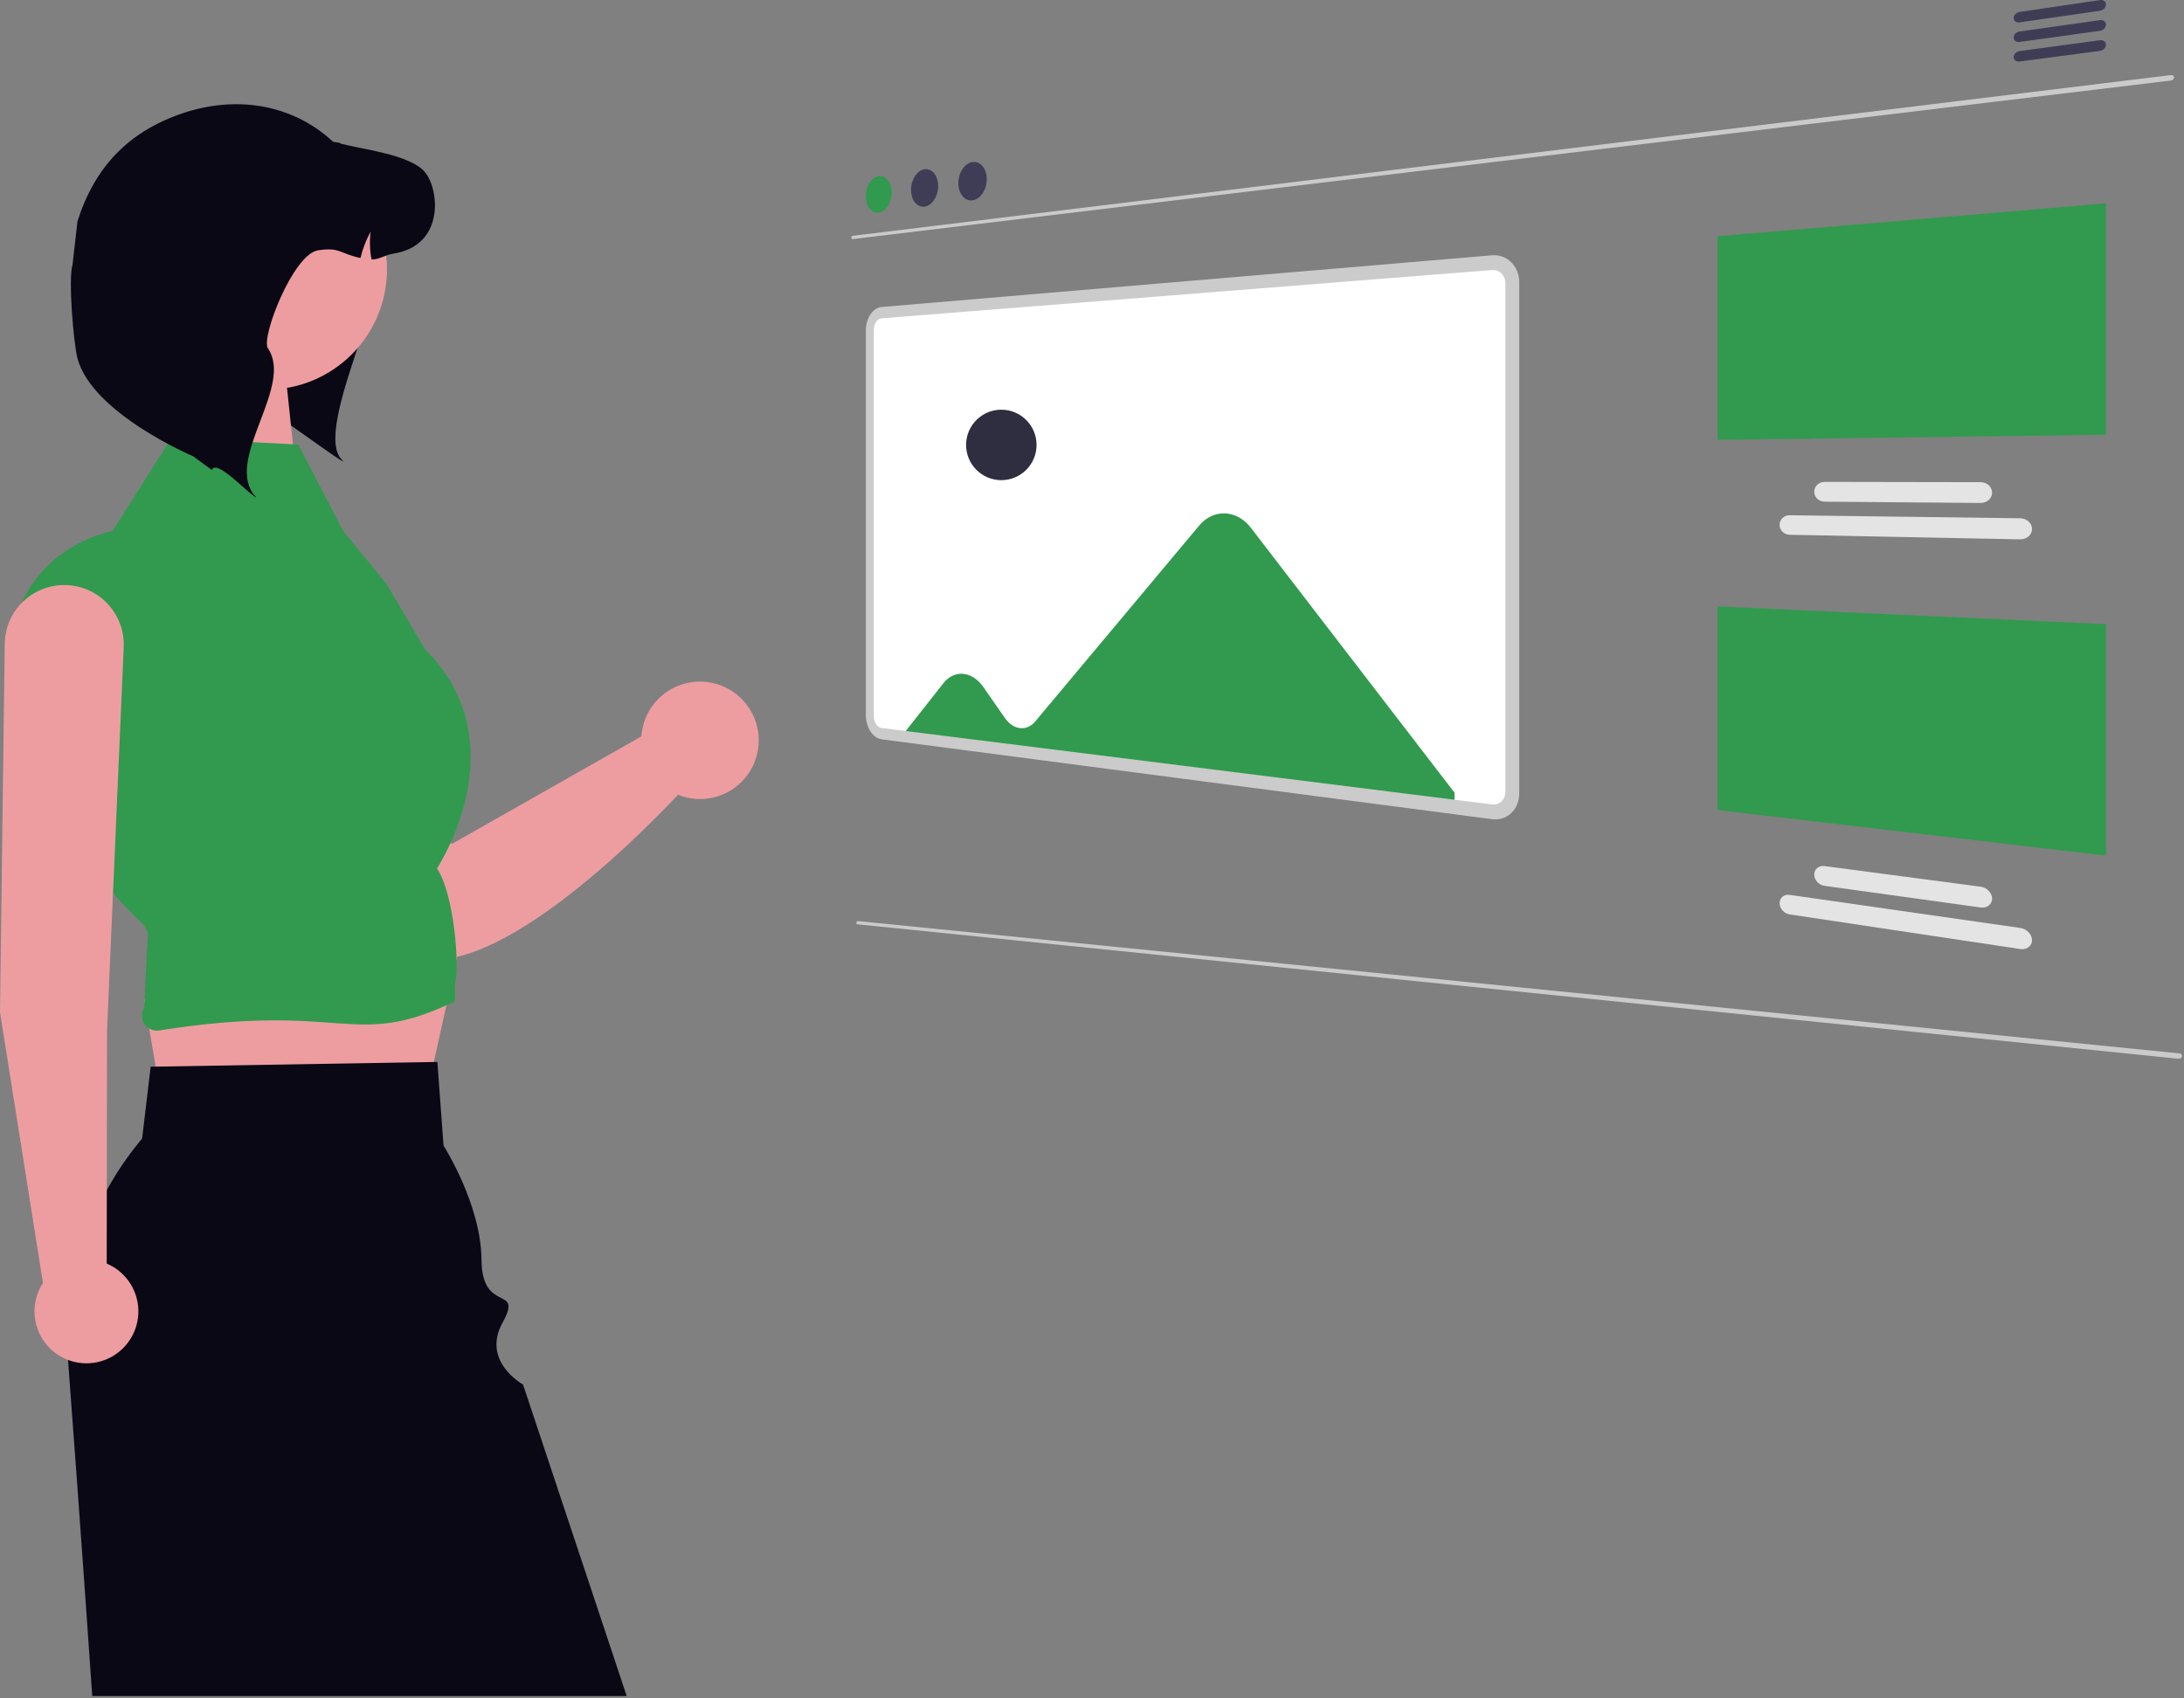 <svg width="801" height="623" viewBox="0 0 801 623" fill="none" xmlns="http://www.w3.org/2000/svg">
<rect x="0" y="0" width="801" height="623" fill="#808080" stroke="none"/>
<g clip-path="url(#clip0_13_116)">
<path d="M111.024 77.584C111.888 79.598 138.537 79.384 139.758 81.176C149.168 95.022 115.246 153.934 124.658 167.798L125.969 169.36C122.899 167.945 105.638 154.806 96.248 149.175C92.446 144.999 88.064 141.391 83.234 138.462L111.024 77.584Z" fill="#090814"/>
<path d="M91.673 191.061C94.614 189.146 97.969 187.959 101.461 187.599C104.952 187.24 108.479 187.718 111.748 188.995C115.017 190.272 117.935 192.309 120.259 194.939C122.583 197.569 124.247 200.716 125.111 204.117L165.611 309.636L235.221 270.117C235.527 265.575 237.264 261.246 240.182 257.751C243.1 254.256 247.05 251.776 251.466 250.665C255.881 249.554 260.535 249.87 264.759 251.568C268.984 253.265 272.562 256.257 274.981 260.114C277.4 263.972 278.536 268.496 278.224 273.038C277.913 277.58 276.171 281.907 273.248 285.398C270.326 288.889 266.373 291.365 261.956 292.471C257.539 293.576 252.886 293.254 248.663 291.551C234.004 307.197 170.451 371.344 144.14 346.28C122.025 325.213 90.11 243.564 82.427 215.369C81.197 210.861 81.429 206.078 83.09 201.71C84.752 197.342 87.757 193.614 91.672 191.062L91.673 191.061Z" fill="#ED9DA0"/>
<path d="M104.594 135.949L70.066 134.955V184.886H109.754L104.594 135.949Z" fill="#ED9DA0"/>
<path d="M167.715 350.701L154.935 408.463L61.486 416.918L52.898 366.618L167.715 350.701Z" fill="#ED9DA0"/>
<path d="M24.971 498.825C25.014 499.653 25.065 500.473 25.125 501.301C26.025 513.269 27.046 527.073 28.156 542.201C29.906 566.206 31.856 593.54 33.833 622.138H229.843L191.827 507.877C191.827 507.877 176.478 499.426 184.292 485.23C192.106 471.034 176.73 482.347 176.592 462.072C176.454 441.797 162.671 420.228 162.671 420.228L160.407 389.534L159.118 389.56L57.118 391.26L55.257 391.294L52.124 417.647C33.1 440.281 23.393 469.301 24.971 498.825Z" fill="#090814"/>
<path d="M109.39 163.068L62.876 160.668L41.276 194.806C41.276 194.806 0.627 201.606 3.444 249.506C6.261 297.406 52.902 339.439 52.902 339.439L54.367 342.499L53.923 348.054L52.898 369.649C52.353 370.521 52.064 371.529 52.063 372.557C52.062 373.586 52.35 374.594 52.893 375.467C53.436 376.34 54.213 377.043 55.136 377.497C56.059 377.951 57.09 378.137 58.114 378.034C126.853 367.089 129.162 385.511 166.864 367.274V360.957C168.648 354.457 166.544 327.848 160.264 318.543C160.264 318.543 190.841 272.605 155.739 238.004L141.655 214.053L125.891 194.821L109.39 163.068Z" fill="#319A4E"/>
<path d="M97.814 142.915C122.174 142.915 141.922 123.167 141.922 98.807C141.922 74.447 122.174 54.699 97.814 54.699C73.454 54.699 53.706 74.447 53.706 98.807C53.706 123.167 73.454 142.915 97.814 142.915Z" fill="#ED9DA0"/>
<path d="M70.796 167.341C70.796 167.341 75.501 170.841 77.696 172.387C79.355 168.121 90.968 181.119 94.038 182.534L92.727 180.972C83.317 167.108 107.669 141.589 98.258 127.743C95.618 123.864 107.543 93.209 116.63 91.826C124.711 90.605 124.37 92.939 132.2 94.646C133.013 91.255 134.275 87.987 135.953 84.93C135.506 88.336 135.609 91.792 136.258 95.166C139.042 95.274 141.232 93.5 144.196 93.047C163.107 90.156 161.185 69.701 155.923 63.218C150.643 56.753 133.116 54.818 125.034 52.712C124.298 51.994 122.628 52.443 121.891 51.76C106.404 37.586 85.691 35.239 67.05 41.521C47.172 48.221 34.778 61.187 28.417 81.176L26.593 97.176C24.956 102.319 27.015 126.251 28.417 131.464C33.864 151.724 70.796 167.341 70.796 167.341Z" fill="#090814"/>
<path d="M0 371.321L1.737 236.085C1.828 230.355 4.167 224.891 8.251 220.871C12.335 216.852 17.835 214.599 23.565 214.599C26.529 214.599 29.463 215.202 32.186 216.373C34.91 217.544 37.366 219.257 39.406 221.408C41.446 223.559 43.026 226.103 44.05 228.884C45.075 231.666 45.522 234.627 45.365 237.588L39.255 378.015L39.139 463.5C42.74 465.027 45.785 467.626 47.858 470.943C49.931 474.261 50.932 478.136 50.726 482.043C50.52 485.949 49.116 489.698 46.705 492.779C44.294 495.86 40.994 498.124 37.252 499.263C33.509 500.403 29.507 500.363 25.788 499.149C22.069 497.935 18.814 495.605 16.466 492.477C14.117 489.348 12.789 485.572 12.661 481.662C12.532 477.753 13.611 473.898 15.75 470.623L0 371.321Z" fill="#ED9DA0"/>
<path d="M796.195 29.543L312.66 87.71C312.604 87.717 312.547 87.707 312.496 87.682C312.443 87.655 312.397 87.616 312.362 87.569C312.322 87.514 312.291 87.454 312.272 87.389C312.25 87.314 312.239 87.237 312.239 87.159C312.239 87.078 312.25 86.998 312.272 86.921C312.293 86.85 312.324 86.783 312.364 86.721C312.4 86.665 312.445 86.615 312.498 86.576C312.546 86.54 312.603 86.517 312.662 86.509L796.195 27.543C796.347 27.523 796.501 27.531 796.65 27.566C796.784 27.597 796.911 27.655 797.022 27.736C797.127 27.811 797.213 27.91 797.273 28.024C797.334 28.14 797.366 28.27 797.365 28.401C797.364 28.539 797.333 28.676 797.273 28.801C797.211 28.931 797.126 29.049 797.022 29.15C796.913 29.256 796.787 29.344 796.65 29.41C796.507 29.479 796.353 29.524 796.195 29.543Z" fill="#CACACA"/>
<path d="M798.906 388.364L314.39 339.043C314.333 339.037 314.28 339.015 314.236 338.98C314.19 338.942 314.154 338.894 314.13 338.84C314.102 338.776 314.085 338.709 314.081 338.64C314.076 338.562 314.082 338.484 314.1 338.409C314.118 338.33 314.146 338.254 314.185 338.184C314.221 338.118 314.266 338.059 314.319 338.007C314.365 337.96 314.42 337.922 314.481 337.895C314.536 337.87 314.596 337.859 314.656 337.865L799.346 386.403C799.498 386.417 799.647 386.459 799.785 386.526C799.909 386.585 800.02 386.669 800.111 386.773C800.196 386.869 800.258 386.984 800.293 387.109C800.327 387.235 800.329 387.369 800.3 387.497C800.268 387.632 800.208 387.759 800.122 387.869C800.033 387.982 799.924 388.079 799.8 388.155C799.67 388.234 799.528 388.292 799.38 388.327C799.225 388.365 799.065 388.377 798.906 388.364Z" fill="#CACACA"/>
<path d="M322.263 64.603C322.893 64.506 323.537 64.593 324.118 64.854C324.716 65.131 325.238 65.548 325.64 66.069C326.102 66.665 326.451 67.34 326.67 68.062C326.926 68.896 327.053 69.764 327.047 70.637C327.048 71.544 326.921 72.446 326.67 73.317C326.44 74.125 326.093 74.894 325.64 75.601C325.237 76.238 324.721 76.795 324.118 77.247C323.574 77.655 322.936 77.919 322.263 78.016C321.634 78.102 320.993 78.004 320.417 77.734C319.827 77.448 319.313 77.026 318.917 76.502C318.465 75.907 318.123 75.236 317.908 74.52C317.658 73.695 317.534 72.838 317.539 71.976C317.539 71.08 317.664 70.189 317.909 69.327C318.134 68.527 318.474 67.764 318.917 67.061C319.314 66.424 319.822 65.864 320.417 65.406C320.957 64.991 321.591 64.716 322.263 64.606V64.603Z" fill="#319A4E"/>
<path d="M339.065 62.082C339.723 61.981 340.396 62.068 341.006 62.333C341.631 62.61 342.18 63.034 342.606 63.568C343.089 64.174 343.454 64.864 343.684 65.603C343.952 66.455 344.085 67.344 344.078 68.236C344.077 69.165 343.942 70.089 343.678 70.979C343.437 71.807 343.074 72.594 342.602 73.315C342.178 73.97 341.638 74.542 341.009 75.003C340.438 75.426 339.771 75.701 339.068 75.803C338.411 75.893 337.741 75.795 337.137 75.52C336.522 75.232 335.984 74.801 335.567 74.264C335.094 73.66 334.736 72.974 334.51 72.24C334.249 71.399 334.119 70.522 334.124 69.64C334.124 68.724 334.254 67.812 334.51 66.932C334.746 66.11 335.102 65.327 335.565 64.608C335.983 63.952 336.514 63.377 337.135 62.908C337.702 62.479 338.365 62.195 339.066 62.08L339.065 62.082Z" fill="#3F3D56"/>
<path d="M356.653 59.44C357.34 59.333 358.045 59.419 358.687 59.688C359.336 59.969 359.908 60.402 360.356 60.95C360.86 61.566 361.244 62.271 361.487 63.029C361.767 63.899 361.908 64.808 361.902 65.721C361.901 66.672 361.762 67.618 361.487 68.528C361.232 69.381 360.851 70.19 360.356 70.928C359.909 71.602 359.343 72.189 358.687 72.661C358.085 73.095 357.387 73.376 356.653 73.481C355.965 73.576 355.265 73.478 354.63 73.198C353.988 72.908 353.424 72.47 352.985 71.919C352.493 71.304 352.12 70.602 351.885 69.85C351.613 68.992 351.478 68.095 351.485 67.194C351.483 66.254 351.618 65.319 351.885 64.417C352.132 63.574 352.502 62.773 352.985 62.038C353.425 61.364 353.982 60.773 354.631 60.295C355.227 59.853 355.92 59.56 356.653 59.44Z" fill="#3F3D56"/>
<path d="M770.136 3.954L740.652 8.217C740.377 8.259 740.096 8.249 739.824 8.186C739.58 8.13 739.349 8.023 739.148 7.872C738.957 7.729 738.802 7.544 738.693 7.331C738.582 7.109 738.525 6.863 738.526 6.614C738.528 6.35 738.585 6.088 738.693 5.846C738.805 5.597 738.959 5.369 739.148 5.172C739.345 4.968 739.573 4.796 739.824 4.663C740.083 4.526 740.363 4.434 740.652 4.39L770.135 0.029C770.425 -0.016 770.721 -0.007 771.007 0.054C771.264 0.109 771.507 0.216 771.72 0.368C771.927 0.516 772.094 0.711 772.209 0.938C772.323 1.164 772.381 1.415 772.377 1.668C772.376 1.942 772.316 2.211 772.201 2.459C772.084 2.719 771.921 2.956 771.721 3.159C771.294 3.593 770.737 3.875 770.135 3.964L770.136 3.954Z" fill="#3F3D56"/>
<path d="M770.136 11.314L740.653 15.396C740.378 15.436 740.097 15.424 739.825 15.36C739.581 15.303 739.351 15.197 739.149 15.046C738.958 14.902 738.803 14.716 738.694 14.502C738.582 14.277 738.525 14.028 738.527 13.776C738.529 13.512 738.586 13.251 738.694 13.009C738.806 12.761 738.96 12.534 739.149 12.338C739.346 12.136 739.575 11.967 739.825 11.838C740.084 11.703 740.364 11.612 740.653 11.57L770.136 7.39C770.426 7.347 770.722 7.358 771.008 7.421C771.265 7.478 771.508 7.587 771.721 7.741C771.923 7.887 772.088 8.078 772.203 8.298C772.32 8.527 772.38 8.781 772.378 9.038C772.376 9.311 772.316 9.581 772.201 9.828C772.083 10.085 771.92 10.319 771.719 10.519C771.292 10.952 770.735 11.233 770.133 11.319L770.136 11.314Z" fill="#3F3D56"/>
<path d="M770.136 18.675L740.652 22.57C740.376 22.608 740.095 22.594 739.824 22.529C739.579 22.47 739.349 22.361 739.148 22.209C738.953 22.061 738.795 21.869 738.687 21.649C738.58 21.429 738.524 21.187 738.526 20.942C738.528 20.678 738.584 20.418 738.692 20.177C738.804 19.928 738.958 19.702 739.147 19.508C739.344 19.305 739.572 19.136 739.823 19.008C740.082 18.874 740.363 18.785 740.651 18.745L770.134 14.754C770.425 14.712 770.72 14.724 771.006 14.79C771.264 14.848 771.507 14.959 771.72 15.114C771.922 15.262 772.087 15.453 772.202 15.675C772.32 15.904 772.38 16.158 772.377 16.416C772.376 16.688 772.315 16.957 772.2 17.204C772.082 17.462 771.919 17.696 771.718 17.895C771.29 18.324 770.733 18.6 770.132 18.68L770.136 18.675Z" fill="#3F3D56"/>
<path d="M629.962 86.643L772.379 74.581V159.474L629.962 161.332V86.643Z" fill="#319A4E"/>
<path d="M740.942 197.844L656.363 196.163C655.388 196.144 654.457 195.75 653.763 195.063C653.43 194.734 653.163 194.344 652.976 193.914C652.786 193.474 652.688 193 652.688 192.52C652.688 192.045 652.786 191.574 652.976 191.138C653.162 190.715 653.429 190.333 653.763 190.013C654.101 189.69 654.498 189.436 654.932 189.263C655.389 189.083 655.877 188.994 656.367 189.001L740.946 190.115C741.52 190.122 742.088 190.232 742.622 190.441C743.128 190.639 743.593 190.926 743.994 191.29C744.382 191.64 744.697 192.062 744.921 192.533C745.145 193.007 745.262 193.524 745.262 194.047C745.262 194.567 745.146 195.079 744.921 195.547C744.698 196.011 744.383 196.425 743.994 196.762C743.591 197.113 743.126 197.384 742.622 197.562C742.085 197.754 741.517 197.846 740.946 197.833L740.942 197.844Z" fill="#E4E4E4"/>
<path d="M726.411 184.499L669.152 184.018C668.648 184.013 668.149 183.911 667.682 183.718C667.237 183.534 666.829 183.268 666.482 182.934C666.141 182.605 665.868 182.213 665.676 181.78C665.482 181.336 665.382 180.858 665.382 180.374C665.382 179.89 665.482 179.412 665.676 178.969C665.867 178.537 666.141 178.148 666.482 177.823C666.83 177.491 667.237 177.229 667.682 177.051C668.15 176.863 668.649 176.767 669.152 176.769L726.412 176.869C726.971 176.868 727.524 176.969 728.045 177.169C728.538 177.358 728.991 177.636 729.382 177.991C729.76 178.334 730.066 178.748 730.282 179.211C730.501 179.677 730.614 180.185 730.614 180.7C730.614 181.215 730.501 181.723 730.282 182.19C730.066 182.649 729.76 183.06 729.382 183.4C728.991 183.75 728.537 184.025 728.044 184.209C727.522 184.404 726.969 184.501 726.411 184.495V184.499Z" fill="#E4E4E4"/>
<path d="M629.962 222.455L772.379 228.948V313.842L629.962 297.142V222.455Z" fill="#319A4E"/>
<path d="M740.943 348.121L656.364 335.421C655.859 335.343 655.373 335.173 654.929 334.921C654.49 334.674 654.095 334.355 653.76 333.979C653.428 333.61 653.162 333.187 652.973 332.729C652.785 332.275 652.687 331.789 652.685 331.298C652.681 330.833 652.779 330.374 652.973 329.951C653.155 329.556 653.424 329.207 653.76 328.93C654.101 328.648 654.5 328.443 654.929 328.33C655.397 328.208 655.885 328.183 656.364 328.255L740.943 340.389C741.528 340.474 742.095 340.659 742.619 340.934C743.128 341.2 743.592 341.547 743.991 341.961C744.377 342.359 744.691 342.821 744.918 343.327C745.139 343.817 745.254 344.348 745.258 344.886C745.261 345.392 745.145 345.892 744.918 346.345C744.697 346.776 744.38 347.151 743.991 347.439C743.582 347.74 743.114 347.953 742.619 348.063C742.068 348.185 741.5 348.203 740.943 348.115V348.121Z" fill="#E4E4E4"/>
<path d="M726.411 332.881L669.152 324.939C668.637 324.866 668.139 324.701 667.682 324.451C667.232 324.206 666.827 323.887 666.482 323.509C666.143 323.14 665.87 322.715 665.676 322.253C665.482 321.795 665.38 321.304 665.376 320.807C665.374 320.335 665.477 319.869 665.676 319.442C665.864 319.039 666.14 318.684 666.482 318.401C666.833 318.112 667.243 317.902 667.682 317.785C668.161 317.657 668.661 317.626 669.152 317.695L726.411 325.253C726.981 325.329 727.533 325.504 728.044 325.769C728.542 326.027 728.994 326.364 729.382 326.769C729.758 327.158 730.063 327.61 730.282 328.105C730.498 328.588 730.611 329.11 730.614 329.639C730.617 330.14 730.504 330.634 730.282 331.084C730.069 331.511 729.761 331.885 729.382 332.176C728.985 332.478 728.529 332.694 728.044 332.81C727.509 332.938 726.955 332.963 726.411 332.884V332.881Z" fill="#E4E4E4"/>
<path d="M547.23 297.785L323.314 269.117C322.704 269.031 322.126 268.791 321.634 268.422C321.092 268.019 320.629 267.519 320.267 266.948C319.862 266.316 319.552 265.628 319.348 264.906C319.124 264.126 319.011 263.318 319.011 262.506V121.098C319.01 120.291 319.123 119.487 319.348 118.711C319.551 118.002 319.861 117.328 320.267 116.711C320.628 116.158 321.091 115.678 321.633 115.299C322.13 114.952 322.709 114.739 323.313 114.682L547.23 96.348C548.189 96.266 549.154 96.395 550.058 96.725C550.962 97.056 551.783 97.581 552.462 98.263C553.152 98.954 553.696 99.775 554.062 100.68C554.455 101.657 554.655 102.7 554.652 103.752V290.72C554.657 291.764 554.457 292.799 554.062 293.765C553.699 294.65 553.153 295.449 552.462 296.109C551.79 296.749 550.984 297.232 550.103 297.522C549.177 297.823 548.195 297.913 547.23 297.785Z" fill="white"/>
<path d="M458.693 193.512C458.093 192.731 457.416 192.012 456.672 191.365C455.965 190.75 455.194 190.211 454.372 189.758C453.58 189.322 452.742 188.977 451.872 188.729C451.018 188.486 450.137 188.347 449.249 188.313C448.372 188.28 447.493 188.354 446.633 188.533C445.777 188.712 444.944 188.992 444.152 189.365C443.344 189.746 442.58 190.215 441.875 190.765C441.143 191.34 440.472 191.99 439.875 192.705L379.625 264.705C378.929 265.559 378.037 266.231 377.025 266.666C376.099 267.054 375.088 267.196 374.09 267.078C373.048 266.948 372.05 266.579 371.175 265.998C370.171 265.331 369.306 264.476 368.626 263.48L360.645 252.006C359.727 250.646 358.55 249.481 357.181 248.576C356.012 247.804 354.675 247.324 353.281 247.176C351.958 247.049 350.625 247.275 349.417 247.829C348.095 248.454 346.941 249.386 346.053 250.547L331.614 268.871L533.464 294.355V290.771L458.693 193.512Z" fill="#319A4E"/>
<path d="M547.23 300.49L323.314 271.19C322.497 271.071 321.723 270.749 321.064 270.253C320.339 269.71 319.719 269.039 319.236 268.274C318.695 267.427 318.282 266.506 318.009 265.54C317.71 264.496 317.558 263.416 317.558 262.33V121.206C317.557 120.127 317.709 119.053 318.009 118.017C318.28 117.068 318.693 116.165 319.236 115.34C319.718 114.597 320.338 113.954 321.063 113.445C321.728 112.977 322.503 112.69 323.313 112.612L547.229 93.645C548.515 93.531 549.812 93.7 551.026 94.142C552.24 94.583 553.343 95.286 554.256 96.2C555.183 97.125 555.915 98.228 556.407 99.443C556.936 100.754 557.206 102.156 557.201 103.571V291.027C557.208 292.43 556.938 293.82 556.407 295.118C555.918 296.305 555.185 297.377 554.256 298.262C553.351 299.119 552.268 299.764 551.084 300.151C549.84 300.55 548.523 300.667 547.229 300.491L547.23 300.49ZM323.314 116.762C322.916 116.797 322.533 116.935 322.205 117.162C321.848 117.412 321.542 117.728 321.305 118.093C321.036 118.499 320.831 118.944 320.697 119.412C320.548 119.924 320.472 120.455 320.473 120.988V262.678C320.473 263.214 320.548 263.748 320.696 264.263C320.831 264.74 321.036 265.195 321.304 265.612C321.541 265.99 321.846 266.321 322.204 266.589C322.529 266.831 322.911 266.988 323.313 267.044L547.229 295.078C547.865 295.161 548.512 295.1 549.123 294.9C549.703 294.707 550.233 294.387 550.675 293.965C551.129 293.529 551.487 293.003 551.725 292.42C551.983 291.785 552.115 291.105 552.112 290.42V103.945C552.114 103.252 551.983 102.566 551.725 101.923C551.485 101.327 551.128 100.785 550.675 100.33C550.228 99.879 549.688 99.532 549.093 99.313C548.498 99.093 547.862 99.006 547.23 99.059L323.314 116.762Z" fill="#CBCBCB"/>
<path d="M367.243 176.131C374.381 176.131 380.167 170.345 380.167 163.207C380.167 156.069 374.381 150.283 367.243 150.283C360.106 150.283 354.319 156.069 354.319 163.207C354.319 170.345 360.106 176.131 367.243 176.131Z" fill="#2F2E41"/>
</g>
<defs>
<clipPath id="clip0_13_116">
<rect width="800.321" height="622.137" fill="white"/>
</clipPath>
</defs>
</svg>

